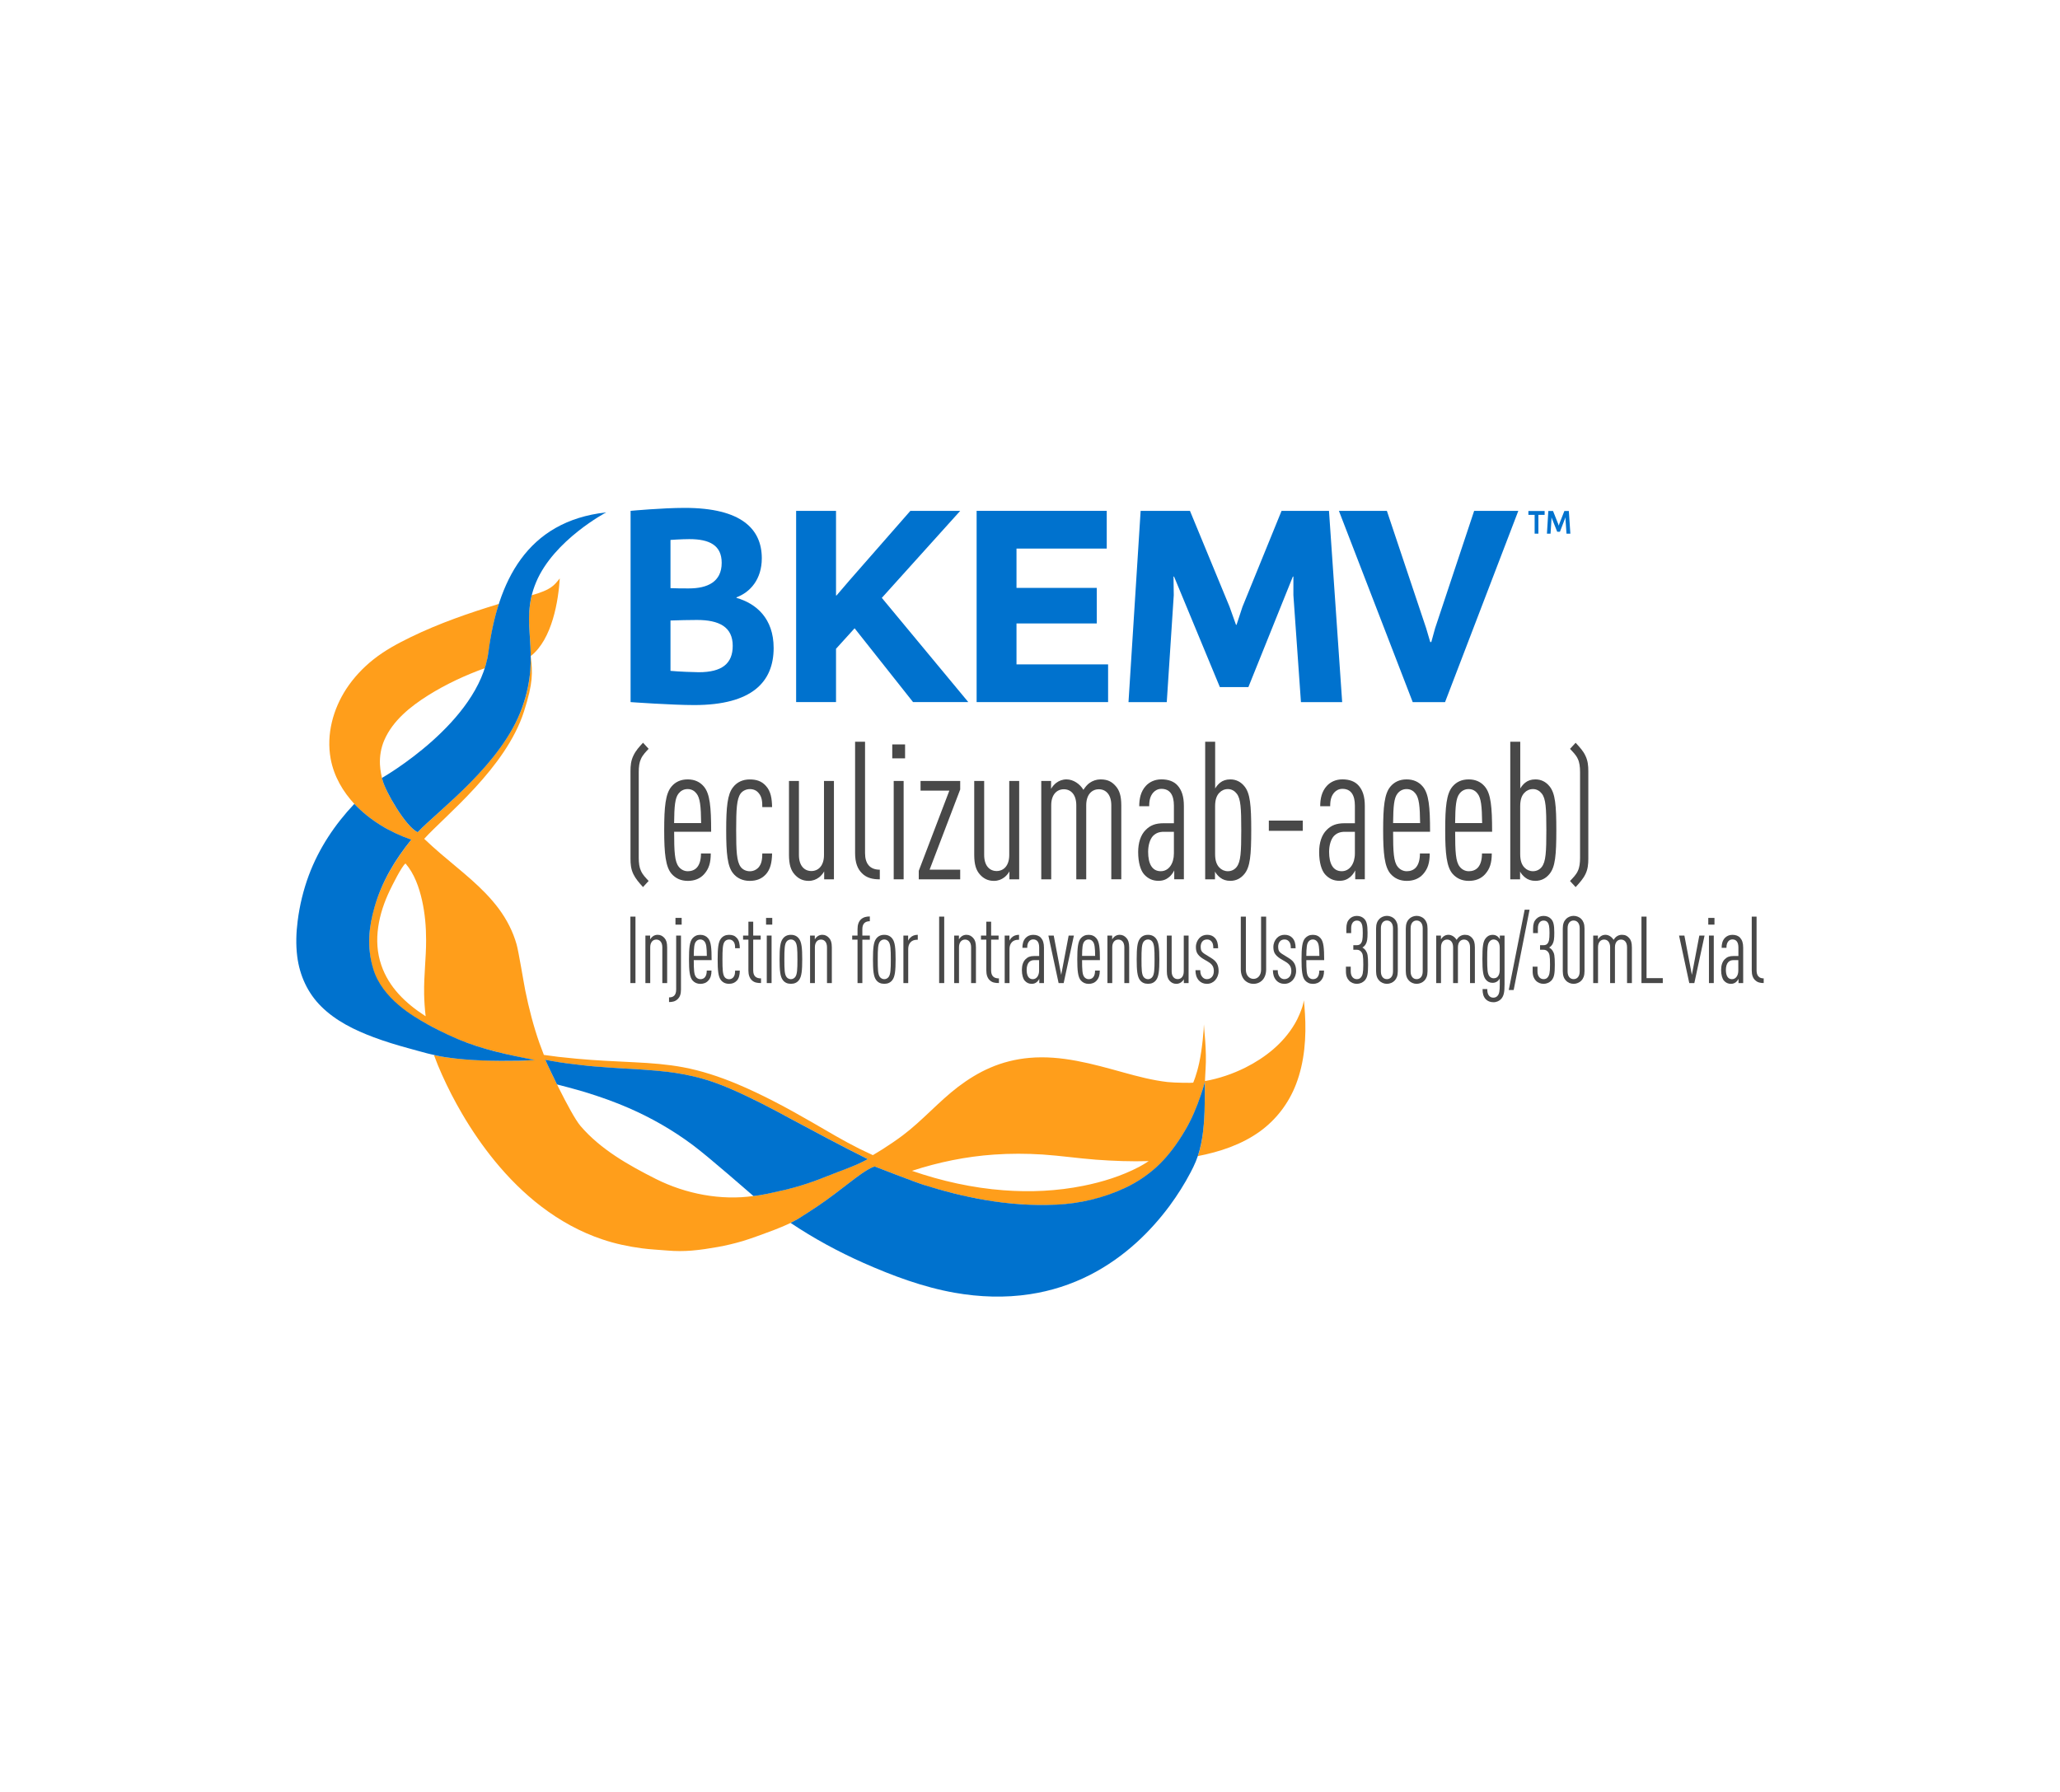 <svg width="146" height="127" viewBox="0 0 146 127" fill="none" xmlns="http://www.w3.org/2000/svg">
<path d="M80.74 82.707C80.74 82.707 80.731 82.71 80.725 82.714C79.485 83.361 78.139 83.78 76.783 84.051C74.923 84.426 73.017 84.513 71.132 84.369C68.922 84.204 66.74 83.717 64.636 82.991C66.524 82.373 68.47 81.976 70.444 81.839C71.595 81.758 72.746 81.762 73.892 81.834C75.159 81.919 76.419 82.105 77.685 82.201C78.926 82.291 80.168 82.338 81.413 82.301C81.195 82.448 80.97 82.581 80.742 82.705M58.667 83.35C57.558 83.802 56.423 84.169 55.256 84.42C54.654 84.548 54.029 84.712 53.418 84.773C53.418 84.773 53.4 84.776 53.4 84.775C51.109 85.103 48.613 84.636 46.484 83.566C44.562 82.596 42.562 81.474 41.138 79.805C40.418 78.96 38.656 75.172 38.658 75.124C38.658 75.124 39.407 75.279 40.182 75.377C40.924 75.468 41.77 75.571 42.158 75.599C42.881 75.65 43.599 75.709 44.316 75.746C45.318 75.796 46.31 75.866 47.308 75.978C48.054 76.065 48.801 76.205 49.529 76.394C50.312 76.595 51.072 76.875 51.815 77.196C51.896 77.231 51.976 77.27 52.057 77.305C52.612 77.547 53.158 77.809 53.699 78.08C54.479 78.469 55.25 78.875 56.016 79.29C57.837 80.269 59.648 81.236 61.497 82.157C60.737 82.6 59.606 82.965 58.667 83.349M30.058 70.42C30.069 70.959 30.104 71.498 30.167 72.031L30.109 71.996C28.755 71.114 27.571 70.001 27.027 68.417C26.416 66.648 26.844 64.747 27.626 63.117C27.783 62.792 28.46 61.41 28.739 61.204C29.364 61.921 29.705 62.897 29.914 63.829C30.12 64.747 30.2 65.698 30.2 66.642C30.203 67.902 30.036 69.158 30.06 70.422M92.484 71.813C92.467 71.509 92.443 71.206 92.41 70.903C92.41 70.903 92.366 71.171 92.297 71.378C92.229 71.579 92.056 72.077 91.762 72.575C90.949 73.96 89.661 74.969 88.276 75.667C87.374 76.119 86.388 76.453 85.403 76.628C85.403 76.628 85.411 76.275 85.444 75.776C85.534 74.455 85.331 72.942 85.324 72.608C85.33 72.874 85.213 74.333 84.99 75.348C84.8 76.215 84.573 76.729 84.566 76.742C84.549 76.763 83.284 76.757 82.743 76.696C81.679 76.573 80.636 76.299 79.602 76.012C77.432 75.412 75.222 74.781 72.951 74.984C71.995 75.069 71.056 75.3 70.171 75.685C69.365 76.032 68.61 76.502 67.907 77.034C66.524 78.089 65.373 79.428 63.989 80.471C63.526 80.819 63.044 81.142 62.559 81.454C62.426 81.535 62.297 81.618 62.166 81.695C62.1 81.738 62.033 81.779 61.963 81.817C61.928 81.836 61.895 81.858 61.862 81.878C61.819 81.86 61.775 81.836 61.733 81.817C61.454 81.688 61.179 81.559 60.906 81.424C59.753 80.847 58.656 80.188 57.543 79.544C55.811 78.546 54.044 77.591 52.208 76.822C50.978 76.311 49.712 75.892 48.412 75.648C47.286 75.438 46.148 75.355 45.008 75.298C43.626 75.228 42.246 75.171 40.868 75.043C40.437 75.004 40.01 74.96 39.582 74.912C39.276 74.874 38.584 74.779 38.547 74.774C38.533 74.737 38.289 74.1 38.232 73.936C37.808 72.726 37.487 71.481 37.23 70.219C37.116 69.649 36.758 67.452 36.614 66.943C36.356 66.026 35.917 65.181 35.36 64.425C34.212 62.879 32.655 61.737 31.224 60.504C30.831 60.161 30.44 59.818 30.065 59.457C31.55 57.811 35.856 54.435 37.138 50.428C37.804 48.345 37.741 47.705 37.618 46.504C39.153 45.292 39.577 42.549 39.673 40.998C39.247 41.529 39.046 41.802 37.693 42.189H37.686C37.463 43.117 37.47 43.896 37.531 44.848C37.549 45.132 37.573 45.423 37.588 45.72C37.601 45.96 37.612 46.204 37.616 46.456C37.616 46.473 37.616 46.517 37.616 46.525C37.616 46.558 37.616 46.593 37.616 46.624V46.691C37.616 46.733 37.616 46.775 37.616 46.82V46.836C37.616 46.857 37.616 46.879 37.614 46.899C37.614 46.953 37.61 47.006 37.608 47.059C37.605 47.148 37.599 47.239 37.594 47.329C37.59 47.394 37.584 47.458 37.579 47.523C37.575 47.582 37.568 47.642 37.562 47.703C37.557 47.757 37.551 47.812 37.546 47.866C37.538 47.93 37.531 47.993 37.524 48.059C37.516 48.111 37.511 48.166 37.502 48.22C37.49 48.288 37.481 48.355 37.47 48.425C37.463 48.467 37.453 48.511 37.446 48.556C37.42 48.692 37.389 48.831 37.356 48.973C37.343 49.026 37.332 49.078 37.319 49.131C37.3 49.207 37.278 49.284 37.256 49.362C37.241 49.417 37.227 49.472 37.21 49.528C37.186 49.607 37.162 49.687 37.136 49.77C37.12 49.823 37.101 49.878 37.083 49.934C37.057 50.009 37.035 50.083 37.005 50.163C35.563 54.145 31.098 57.413 29.6 58.993C28.759 58.599 27.307 56.095 27.115 55.285C27.112 55.269 27.073 55.145 27.073 55.145C27.069 55.132 26.944 54.597 26.929 54.193C26.903 53.599 27.001 53.009 27.235 52.467C27.842 51.063 29.11 50.067 30.333 49.295C31.598 48.498 32.996 47.853 34.365 47.36C34.393 47.272 34.454 47.069 34.476 46.971C34.493 46.895 34.511 46.818 34.529 46.742C34.555 46.624 34.614 46.288 34.622 46.235C34.784 45.017 35.015 43.883 35.363 42.807V42.804C33.247 43.446 31.139 44.176 29.137 45.147C28.204 45.6 27.274 46.098 26.451 46.755C25.721 47.336 25.068 48.032 24.547 48.823C23.607 50.264 23.118 52.046 23.435 53.782C23.666 55.035 24.306 56.117 25.14 57.012C26.261 58.184 27.656 59.001 29.145 59.523C29.146 59.523 29.146 59.523 29.148 59.523C29.148 59.523 29.146 59.529 29.145 59.529C27.979 60.969 27.027 62.561 26.508 64.389C26.119 65.757 26.025 67.243 26.42 68.623C26.944 70.459 28.58 71.669 30.131 72.523C30.242 72.584 30.355 72.643 30.451 72.697C31.109 73.049 31.775 73.388 32.465 73.674C33.057 73.918 33.663 74.124 34.279 74.307C34.382 74.337 34.483 74.366 34.589 74.396C34.847 74.468 35.107 74.532 35.367 74.599C35.398 74.606 35.428 74.613 35.458 74.621C35.666 74.672 35.873 74.72 36.081 74.766C36.173 74.787 36.266 74.809 36.358 74.827C36.494 74.857 36.631 74.888 36.765 74.916C36.896 74.944 37.029 74.969 37.16 74.995C37.387 75.04 37.607 75.082 37.834 75.124C37.834 75.124 37.863 75.128 37.878 75.132C37.503 75.147 37.182 75.185 36.771 75.189C35.127 75.207 33.27 75.176 31.589 74.94C31.308 74.901 31.034 74.848 30.757 74.785C30.927 75.254 31.117 75.715 31.32 76.167C31.744 77.113 32.218 78.035 32.74 78.927C33.432 80.111 34.209 81.242 35.072 82.299C36.053 83.496 37.153 84.596 38.372 85.525C39.691 86.531 41.149 87.337 42.706 87.855C43.615 88.162 44.547 88.357 45.495 88.483C46.1 88.564 46.707 88.588 47.314 88.641C47.888 88.691 48.463 88.691 49.035 88.643C49.651 88.593 50.269 88.494 50.878 88.387C51.467 88.28 52.05 88.143 52.625 87.973C53.162 87.817 54.215 87.422 54.215 87.422C54.215 87.422 55.221 87.075 56.034 86.682C56.034 86.682 56.436 86.47 56.527 86.422C56.691 86.326 57.643 85.712 57.947 85.505C58.757 84.959 59.515 84.363 60.29 83.769C60.604 83.531 61.48 82.834 61.993 82.683C61.993 82.683 64.553 83.68 65.315 83.941C65.539 84.013 65.756 84.086 65.98 84.153C66.096 84.188 66.841 84.4 67.096 84.466C67.171 84.487 67.251 84.501 67.326 84.522C67.605 84.594 68.3 84.763 68.369 84.778C68.54 84.817 68.706 84.846 68.878 84.882C69.123 84.931 69.37 84.983 69.616 85.029C70.232 85.142 71.067 85.249 71.171 85.26C72.388 85.394 73.602 85.453 74.825 85.398C74.86 85.396 75.643 85.385 76.847 85.154C77.866 84.961 78.854 84.631 79.799 84.182C80.566 83.817 81.29 83.339 81.935 82.766C82.769 82.016 83.444 81.078 84.016 80.1C84.47 79.325 84.817 78.495 85.106 77.641L85.287 77.074C85.344 76.87 85.396 76.696 85.398 76.687C85.394 76.75 85.394 76.844 85.392 76.919C85.381 78.142 85.409 79.222 85.217 80.565C85.16 80.965 85.051 81.485 84.892 81.946C86.436 81.649 87.995 81.135 89.294 80.198C90.445 79.364 91.334 78.209 91.855 76.851C92.465 75.263 92.591 73.507 92.486 71.813" fill="#FF9E1B"/>
<path d="M85.099 77.637C84.809 78.491 84.463 79.321 84.007 80.096C83.435 81.074 82.756 82.009 81.922 82.76C81.277 83.334 80.554 83.813 79.786 84.177C78.24 84.911 76.556 85.309 74.87 85.387C73.173 85.466 71.47 85.344 69.795 85.053C68.317 84.798 66.858 84.427 65.423 83.972C64.865 83.799 61.989 82.68 61.989 82.68C61.477 82.834 60.597 83.531 60.283 83.769C59.51 84.363 58.75 84.957 57.942 85.501C57.638 85.708 56.686 86.324 56.52 86.42C56.431 86.468 56.165 86.612 56.031 86.68C57.671 87.779 59.392 88.713 61.187 89.512C63.272 90.434 65.424 91.237 67.664 91.633C69.424 91.943 71.23 92.006 72.997 91.735C74.481 91.512 75.927 91.047 77.273 90.359C78.454 89.752 79.557 88.975 80.552 88.071C81.413 87.289 82.199 86.409 82.902 85.461C83.45 84.713 83.95 83.928 84.383 83.099C84.516 82.847 84.645 82.588 84.754 82.319C84.976 81.777 85.116 81.208 85.208 80.627C85.398 79.384 85.391 78.165 85.391 76.908C85.391 76.831 85.394 76.755 85.394 76.683C85.394 76.689 85.339 76.864 85.284 77.069L85.101 77.633L85.099 77.637Z" fill="#0072CE"/>
<path d="M30.266 72.588C30.622 72.785 31.469 73.239 32.467 73.662C34.181 74.39 36.077 74.787 37.907 75.13C37.533 75.147 37.166 75.183 36.793 75.187C35.077 75.215 33.303 75.193 31.604 74.942C30.703 74.813 29.825 74.538 28.944 74.3C28.113 74.075 27.287 73.822 26.481 73.521C25.151 73.023 23.813 72.376 22.774 71.348C21.815 70.402 21.238 69.158 21.066 67.793C20.961 66.957 20.989 66.114 21.096 65.284C21.236 64.172 21.502 63.076 21.889 62.036C22.607 60.117 23.736 58.436 25.112 56.979C26.241 58.171 27.643 58.99 29.148 59.517C27.98 60.96 27.054 62.499 26.536 64.329C26.147 65.694 25.984 67.136 26.46 68.695C27.101 70.791 29.277 72.034 30.268 72.586" fill="#0072CE"/>
<path d="M39.475 76.866C39.527 76.875 40.859 77.226 41.468 77.412C42.521 77.735 43.562 78.102 44.576 78.545C46.166 79.237 47.677 80.104 49.083 81.15C50.308 82.065 53.096 84.526 53.402 84.778C54.012 84.718 54.647 84.557 55.248 84.428C56.416 84.177 57.554 83.808 58.663 83.356C59.602 82.972 60.611 82.66 61.5 82.161C59.652 81.24 57.829 80.264 56.007 79.285C54.632 78.537 53.241 77.814 51.806 77.189C51.061 76.868 50.303 76.588 49.52 76.386C48.79 76.2 48.044 76.058 47.299 75.971C46.301 75.861 45.309 75.79 44.305 75.739C43.586 75.704 42.87 75.645 42.147 75.591C41.759 75.564 40.913 75.462 40.171 75.37C39.396 75.272 38.649 75.117 38.649 75.117C38.649 75.165 39.474 76.862 39.474 76.862" fill="#0072CE"/>
<path d="M42.966 36.317C42.966 36.317 39.25 38.275 37.996 41.267C36.742 44.259 38.429 46.154 37.007 50.153C35.585 54.153 31.098 57.409 29.6 58.99C28.753 58.591 27.305 56.088 27.108 55.276C27.086 55.19 27.067 55.144 27.067 55.142C27.067 55.14 33.952 51.233 34.614 46.228C35.275 41.224 37.313 36.947 42.966 36.317Z" fill="#0072CE"/>
<path d="M44.694 36.21C44.694 36.21 46.928 36 48.531 36C52.56 36 53.992 37.509 53.992 39.57C53.992 41.04 53.19 41.975 52.197 42.339V42.377C53.592 42.778 54.831 43.829 54.831 45.929C54.831 48.316 53.322 49.976 49.199 49.976C47.614 49.976 44.692 49.766 44.692 49.766V36.21H44.694ZM47.52 41.689C47.902 41.708 48.399 41.708 48.819 41.708C50.136 41.708 51.149 41.25 51.149 39.894C51.149 38.653 50.289 38.214 48.858 38.214C48.304 38.214 47.52 38.271 47.52 38.271V41.689ZM47.52 47.552C48.131 47.609 49.219 47.648 49.526 47.648C51.168 47.648 51.931 47.037 51.931 45.777C51.931 44.44 50.976 43.944 49.391 43.944C48.819 43.944 48.15 43.962 47.52 43.982V47.552Z" fill="#0072CE"/>
<path d="M56.425 36.21H59.252V42.206H59.29L60.207 41.136L64.522 36.21H68.055L62.498 42.378L68.627 49.766H64.712L60.569 44.534L59.252 45.986V49.766H56.425V36.21Z" fill="#0072CE"/>
<path d="M69.217 36.21H78.439V38.884H72.043V41.671H77.733V44.191H72.043V47.093H78.535V49.766H69.217V36.21Z" fill="#0072CE"/>
<path d="M84.337 36.21L87.143 43.008L87.6 44.287H87.639L88.06 43.008L90.829 36.21H94.19L95.125 49.768H92.203L91.668 42.188V40.87H91.629L88.479 48.7H86.455L83.21 40.87H83.171L83.189 42.188L82.693 49.768H79.981L80.841 36.21H84.335H84.337Z" fill="#0072CE"/>
<path d="M98.293 36.21L101.08 44.536L101.366 45.51H101.442L101.71 44.536L104.479 36.21H107.609L102.416 49.768H100.125L94.893 36.21H98.291H98.293Z" fill="#0072CE"/>
<path d="M44.678 69.682V64.971H45.038V69.682H44.678Z" fill="#484848"/>
<path d="M46.941 69.682V67.148C46.941 66.777 46.753 66.598 46.515 66.598C46.277 66.598 46.084 66.777 46.084 67.148V69.682H45.742V66.314H46.078V66.585C46.115 66.513 46.2 66.419 46.255 66.38C46.353 66.306 46.469 66.26 46.609 66.26C46.816 66.26 46.969 66.347 47.096 66.493C47.218 66.631 47.284 66.817 47.284 67.155V69.682H46.943H46.941Z" fill="#484848"/>
<path d="M48.032 70.815C47.862 70.987 47.648 71.027 47.417 71.027V70.697C47.727 70.697 47.923 70.551 47.923 70.129V66.317H48.264V70.136C48.264 70.474 48.179 70.673 48.034 70.819L48.032 70.815ZM47.873 65.539V65.063H48.312V65.539H47.873Z" fill="#484848"/>
<path d="M49.17 68.055C49.17 68.743 49.188 69.081 49.329 69.253C49.395 69.339 49.506 69.406 49.639 69.406C49.76 69.406 49.877 69.367 49.956 69.273C50.048 69.168 50.091 69.002 50.091 68.797H50.426C50.426 69.122 50.36 69.326 50.201 69.505C50.061 69.664 49.865 69.738 49.64 69.738C49.403 69.738 49.22 69.651 49.08 69.492C48.879 69.254 48.831 68.804 48.831 68.004C48.831 67.203 48.873 66.753 49.08 66.508C49.214 66.349 49.397 66.262 49.633 66.262C49.869 66.262 50.054 66.349 50.187 66.508C50.393 66.753 50.435 67.196 50.435 68.055H49.168H49.17ZM49.937 66.744C49.871 66.657 49.773 66.591 49.633 66.591C49.493 66.591 49.389 66.657 49.323 66.744C49.201 66.897 49.177 67.174 49.17 67.757H50.096C50.091 67.174 50.059 66.897 49.937 66.744Z" fill="#484848"/>
<path d="M52.214 69.516C52.079 69.662 51.904 69.734 51.666 69.734C51.428 69.734 51.227 69.642 51.094 69.47C50.906 69.232 50.863 68.795 50.863 68.002C50.863 67.209 50.906 66.771 51.094 66.533C51.229 66.354 51.43 66.262 51.666 66.262C51.902 66.262 52.074 66.321 52.214 66.474C52.396 66.666 52.428 66.932 52.433 67.209H52.099C52.099 67.037 52.094 66.864 51.977 66.733C51.904 66.64 51.8 66.594 51.673 66.594C51.546 66.594 51.424 66.653 51.356 66.747C51.221 66.932 51.203 67.284 51.203 68.005C51.203 68.727 51.221 69.072 51.356 69.256C51.422 69.349 51.538 69.409 51.673 69.409C51.789 69.409 51.893 69.363 51.972 69.277C52.075 69.157 52.099 68.998 52.099 68.801H52.433C52.428 69.118 52.372 69.35 52.214 69.522V69.516Z" fill="#484848"/>
<path d="M53.273 69.47C53.122 69.317 53.042 69.094 53.042 68.782V66.605H52.664V66.314H53.042V65.329H53.383V66.314H53.913V66.605H53.383V68.782C53.383 69.186 53.579 69.35 53.937 69.35V69.68C53.688 69.68 53.456 69.655 53.273 69.468V69.47Z" fill="#484848"/>
<path d="M54.294 65.539V65.063H54.733V65.539H54.294ZM54.344 69.682V66.314H54.685V69.682H54.344Z" fill="#484848"/>
<path d="M56.626 69.47C56.492 69.649 56.303 69.734 56.054 69.734C55.805 69.734 55.615 69.647 55.483 69.47C55.294 69.225 55.252 68.795 55.252 68.002C55.252 67.209 55.294 66.777 55.483 66.533C55.617 66.354 55.805 66.262 56.054 66.262C56.303 66.262 56.493 66.354 56.626 66.533C56.815 66.779 56.857 67.209 56.857 68.002C56.857 68.795 56.815 69.227 56.626 69.47ZM56.359 66.744C56.292 66.657 56.189 66.591 56.054 66.591C55.92 66.591 55.811 66.657 55.745 66.744C55.604 66.928 55.591 67.281 55.591 68.002C55.591 68.723 55.604 69.068 55.745 69.253C55.811 69.339 55.922 69.406 56.054 69.406C56.187 69.406 56.292 69.339 56.359 69.253C56.499 69.068 56.517 68.723 56.517 68.002C56.517 67.281 56.499 66.93 56.359 66.744Z" fill="#484848"/>
<path d="M58.612 69.682V67.148C58.612 66.777 58.423 66.598 58.186 66.598C57.948 66.598 57.754 66.777 57.754 67.148V69.682H57.413V66.314H57.748V66.585C57.785 66.513 57.87 66.419 57.925 66.38C58.023 66.306 58.139 66.26 58.28 66.26C58.486 66.26 58.639 66.347 58.767 66.493C58.888 66.631 58.955 66.817 58.955 67.155V69.682H58.614H58.612Z" fill="#484848"/>
<path d="M61.118 66.605V69.682H60.777V66.605H60.399V66.314H60.777V65.858C60.777 65.546 60.856 65.328 61.008 65.177C61.185 65.006 61.41 64.96 61.648 64.96V65.297C61.301 65.297 61.118 65.482 61.118 65.86V66.315H61.648V66.607H61.118V66.605Z" fill="#484848"/>
<path d="M63.244 69.47C63.109 69.649 62.921 69.734 62.672 69.734C62.423 69.734 62.233 69.647 62.1 69.47C61.912 69.225 61.87 68.795 61.87 68.002C61.87 67.209 61.912 66.777 62.1 66.533C62.235 66.354 62.423 66.262 62.672 66.262C62.921 66.262 63.111 66.354 63.244 66.533C63.432 66.779 63.475 67.209 63.475 68.002C63.475 68.795 63.432 69.227 63.244 69.47ZM62.977 66.744C62.91 66.657 62.807 66.591 62.672 66.591C62.538 66.591 62.429 66.657 62.362 66.744C62.222 66.928 62.209 67.281 62.209 68.002C62.209 68.723 62.222 69.068 62.362 69.253C62.429 69.339 62.539 69.406 62.672 69.406C62.805 69.406 62.91 69.339 62.977 69.253C63.117 69.068 63.135 68.723 63.135 68.002C63.135 67.281 63.117 66.93 62.977 66.744Z" fill="#484848"/>
<path d="M64.972 66.613C64.607 66.613 64.369 66.864 64.369 67.267V69.682H64.028V66.314H64.364V66.672C64.395 66.6 64.467 66.506 64.517 66.46C64.657 66.321 64.84 66.26 65.046 66.26V66.611H64.972V66.613Z" fill="#484848"/>
<path d="M66.561 69.682V64.971H66.92V69.682H66.561Z" fill="#484848"/>
<path d="M68.826 69.682V67.148C68.826 66.777 68.638 66.598 68.4 66.598C68.162 66.598 67.968 66.777 67.968 67.148V69.682H67.627V66.314H67.963V66.585C68 66.513 68.085 66.419 68.14 66.38C68.238 66.306 68.354 66.26 68.494 66.26C68.701 66.26 68.854 66.347 68.981 66.493C69.103 66.631 69.169 66.817 69.169 67.155V69.682H68.828H68.826Z" fill="#484848"/>
<path d="M70.134 69.47C69.983 69.317 69.904 69.094 69.904 68.782V66.605H69.525V66.314H69.904V65.329H70.245V66.314H70.774V66.605H70.245V68.782C70.245 69.186 70.44 69.35 70.798 69.35V69.68C70.549 69.68 70.317 69.655 70.134 69.468V69.47Z" fill="#484848"/>
<path d="M72.151 66.613C71.785 66.613 71.547 66.864 71.547 67.267V69.682H71.206V66.314H71.542V66.672C71.573 66.6 71.645 66.506 71.695 66.46C71.835 66.321 72.018 66.26 72.224 66.26V66.611H72.151V66.613Z" fill="#484848"/>
<path d="M73.659 69.683V69.378C73.617 69.47 73.543 69.557 73.49 69.603C73.392 69.683 73.289 69.736 73.119 69.736C72.923 69.736 72.759 69.664 72.626 69.511C72.51 69.378 72.425 69.114 72.425 68.749C72.425 68.432 72.51 68.16 72.687 67.989C72.84 67.836 73.016 67.764 73.296 67.764H73.65V67.162C73.65 66.792 73.51 66.587 73.224 66.587C73.102 66.587 73.01 66.64 72.944 66.712C72.846 66.825 72.803 66.958 72.803 67.183H72.462C72.462 66.932 72.51 66.679 72.687 66.487C72.814 66.349 72.997 66.262 73.222 66.262C73.466 66.262 73.654 66.334 73.776 66.474C73.916 66.633 73.99 66.845 73.99 67.175V69.684H73.661L73.659 69.683ZM73.647 68.055H73.305C73.147 68.055 73.03 68.096 72.927 68.201C72.824 68.314 72.763 68.518 72.763 68.743C72.763 69.147 72.898 69.406 73.195 69.406C73.469 69.406 73.645 69.147 73.645 68.797V68.055H73.647Z" fill="#484848"/>
<path d="M75.388 69.683H75.028L74.303 66.314H74.681L75.211 69.1L75.74 66.314H76.111L75.386 69.683H75.388Z" fill="#484848"/>
<path d="M76.691 68.055C76.691 68.743 76.709 69.081 76.849 69.253C76.916 69.339 77.026 69.406 77.159 69.406C77.281 69.406 77.397 69.367 77.476 69.273C77.569 69.168 77.611 69.002 77.611 68.797H77.947C77.947 69.122 77.88 69.326 77.722 69.505C77.582 69.664 77.386 69.738 77.161 69.738C76.923 69.738 76.74 69.651 76.6 69.492C76.399 69.254 76.351 68.804 76.351 68.004C76.351 67.203 76.394 66.753 76.6 66.508C76.735 66.349 76.917 66.262 77.154 66.262C77.39 66.262 77.574 66.349 77.707 66.508C77.914 66.753 77.956 67.196 77.956 68.055H76.689H76.691ZM77.458 66.744C77.391 66.657 77.294 66.591 77.154 66.591C77.013 66.591 76.91 66.657 76.844 66.744C76.722 66.897 76.698 67.174 76.691 67.757H77.617C77.611 67.174 77.58 66.897 77.458 66.744Z" fill="#484848"/>
<path d="M79.686 69.682V67.148C79.686 66.777 79.498 66.598 79.26 66.598C79.022 66.598 78.829 66.777 78.829 67.148V69.682H78.487V66.314H78.823V66.585C78.86 66.513 78.945 66.419 79 66.38C79.098 66.306 79.214 66.26 79.354 66.26C79.561 66.26 79.714 66.347 79.841 66.493C79.963 66.631 80.029 66.817 80.029 67.155V69.682H79.688H79.686Z" fill="#484848"/>
<path d="M81.937 69.47C81.802 69.649 81.614 69.734 81.365 69.734C81.116 69.734 80.926 69.647 80.793 69.47C80.605 69.225 80.562 68.795 80.562 68.002C80.562 67.209 80.605 66.777 80.793 66.533C80.928 66.354 81.116 66.262 81.365 66.262C81.614 66.262 81.804 66.354 81.937 66.533C82.125 66.779 82.168 67.209 82.168 68.002C82.168 68.795 82.125 69.227 81.937 69.47ZM81.669 66.744C81.603 66.657 81.5 66.591 81.365 66.591C81.23 66.591 81.121 66.657 81.055 66.744C80.915 66.928 80.902 67.281 80.902 68.002C80.902 68.723 80.915 69.068 81.055 69.253C81.121 69.339 81.232 69.406 81.365 69.406C81.498 69.406 81.603 69.339 81.669 69.253C81.81 69.068 81.828 68.723 81.828 68.002C81.828 67.281 81.81 66.93 81.669 66.744Z" fill="#484848"/>
<path d="M83.904 69.682V69.411C83.867 69.483 83.782 69.577 83.727 69.616C83.629 69.688 83.513 69.736 83.374 69.736C83.168 69.736 83.015 69.656 82.887 69.511C82.766 69.372 82.699 69.18 82.699 68.843V66.315H83.04V68.85C83.04 69.221 83.229 69.4 83.467 69.4C83.705 69.4 83.898 69.221 83.898 68.85V66.315H84.24V69.684H83.904V69.682Z" fill="#484848"/>
<path d="M86.127 69.478C85.974 69.644 85.773 69.736 85.536 69.736C85.3 69.736 85.11 69.649 84.97 69.498C84.793 69.299 84.727 69.055 84.727 68.769H85.068C85.068 68.981 85.11 69.14 85.227 69.265C85.311 69.358 85.422 69.404 85.536 69.404C85.682 69.404 85.798 69.35 85.889 69.251C85.981 69.151 86.029 69.005 86.029 68.834C86.029 68.695 86.005 68.576 85.944 68.47C85.878 68.358 85.78 68.266 85.634 68.179L85.245 67.948C85.049 67.828 84.909 67.677 84.843 67.552C84.782 67.426 84.758 67.293 84.758 67.127C84.758 66.869 84.856 66.651 85.001 66.493C85.142 66.34 85.337 66.26 85.555 66.26C85.785 66.26 85.968 66.332 86.108 66.485C86.261 66.651 86.333 66.889 86.333 67.214H85.992C85.992 66.963 85.955 66.838 85.857 66.725C85.773 66.626 85.662 66.592 85.553 66.592C85.418 66.592 85.309 66.631 85.23 66.718C85.132 66.817 85.096 66.976 85.096 67.114C85.096 67.227 85.114 67.326 85.156 67.406C85.199 67.493 85.302 67.572 85.442 67.657L85.826 67.895C86.027 68.015 86.16 68.14 86.247 68.291C86.332 68.445 86.368 68.629 86.368 68.821C86.368 69.085 86.271 69.317 86.125 69.476L86.127 69.478Z" fill="#484848"/>
<path d="M89.48 69.465C89.311 69.644 89.084 69.736 88.842 69.736C88.6 69.736 88.374 69.644 88.202 69.465C88.043 69.293 87.94 69.035 87.94 68.703V64.971H88.3V68.736C88.3 69.14 88.543 69.385 88.842 69.385C89.141 69.385 89.377 69.14 89.377 68.736V64.971H89.737V68.703C89.737 69.033 89.639 69.291 89.48 69.465Z" fill="#484848"/>
<path d="M91.617 69.478C91.463 69.644 91.262 69.736 91.026 69.736C90.79 69.736 90.6 69.649 90.46 69.498C90.283 69.299 90.216 69.055 90.216 68.769H90.558C90.558 68.981 90.6 69.14 90.716 69.265C90.801 69.358 90.912 69.404 91.026 69.404C91.172 69.404 91.288 69.35 91.38 69.251C91.471 69.151 91.521 69.005 91.521 68.834C91.521 68.695 91.497 68.576 91.436 68.47C91.369 68.358 91.272 68.266 91.126 68.179L90.737 67.948C90.541 67.828 90.401 67.677 90.334 67.552C90.273 67.426 90.249 67.293 90.249 67.127C90.249 66.869 90.347 66.651 90.493 66.493C90.633 66.34 90.829 66.26 91.046 66.26C91.277 66.26 91.46 66.332 91.6 66.485C91.753 66.651 91.825 66.889 91.825 67.214H91.484C91.484 66.963 91.447 66.838 91.349 66.725C91.264 66.626 91.153 66.592 91.045 66.592C90.91 66.592 90.801 66.631 90.722 66.718C90.624 66.817 90.587 66.976 90.587 67.114C90.587 67.227 90.606 67.326 90.648 67.406C90.69 67.493 90.794 67.572 90.934 67.657L91.318 67.895C91.519 68.015 91.652 68.14 91.738 68.291C91.823 68.445 91.86 68.629 91.86 68.821C91.86 69.085 91.762 69.317 91.617 69.476V69.478Z" fill="#484848"/>
<path d="M92.584 68.055C92.584 68.743 92.602 69.081 92.742 69.253C92.809 69.339 92.919 69.406 93.052 69.406C93.174 69.406 93.29 69.367 93.37 69.273C93.462 69.168 93.504 69.002 93.504 68.797H93.84C93.84 69.122 93.773 69.326 93.615 69.505C93.475 69.664 93.279 69.738 93.054 69.738C92.816 69.738 92.633 69.651 92.493 69.492C92.292 69.254 92.244 68.804 92.244 68.004C92.244 67.203 92.287 66.753 92.493 66.508C92.628 66.349 92.811 66.262 93.047 66.262C93.283 66.262 93.467 66.349 93.6 66.508C93.807 66.753 93.849 67.196 93.849 68.055H92.582H92.584ZM93.351 66.744C93.285 66.657 93.187 66.591 93.047 66.591C92.906 66.591 92.803 66.657 92.737 66.744C92.615 66.897 92.591 67.174 92.584 67.757H93.51C93.504 67.174 93.473 66.897 93.351 66.744Z" fill="#484848"/>
<path d="M96.718 69.503C96.59 69.642 96.376 69.736 96.164 69.736C95.952 69.736 95.743 69.649 95.616 69.511C95.481 69.365 95.391 69.173 95.391 68.843V68.518H95.732V68.849C95.732 69.219 95.928 69.404 96.164 69.404C96.286 69.404 96.389 69.365 96.463 69.265C96.572 69.127 96.622 68.954 96.622 68.385C96.622 67.723 96.585 67.598 96.469 67.459C96.389 67.367 96.291 67.321 96.164 67.321H95.915V66.996H96.164C96.28 66.996 96.378 66.963 96.439 66.884C96.548 66.758 96.585 66.579 96.585 66.124C96.585 65.668 96.542 65.495 96.45 65.377C96.384 65.29 96.286 65.251 96.164 65.251C95.933 65.251 95.762 65.436 95.762 65.801V66.138H95.421V65.814C95.421 65.489 95.5 65.284 95.635 65.146C95.769 65 95.952 64.921 96.164 64.921C96.389 64.921 96.572 65 96.699 65.139C96.858 65.31 96.924 65.548 96.924 66.111C96.924 66.568 96.893 66.745 96.802 66.911C96.747 67.017 96.662 67.103 96.559 67.162C96.662 67.221 96.747 67.301 96.802 67.387C96.924 67.579 96.961 67.732 96.961 68.387C96.961 69.042 96.913 69.28 96.718 69.505V69.503Z" fill="#484848"/>
<path d="M98.848 69.503C98.721 69.641 98.507 69.736 98.295 69.736C98.083 69.736 97.874 69.643 97.747 69.503C97.612 69.357 97.527 69.158 97.527 68.835V65.817C97.527 65.493 97.612 65.295 97.747 65.149C97.874 65.011 98.083 64.917 98.295 64.917C98.507 64.917 98.721 65.009 98.848 65.149C98.983 65.295 99.068 65.493 99.068 65.817V68.835C99.068 69.16 98.983 69.357 98.848 69.503ZM98.727 65.797C98.727 65.426 98.531 65.247 98.295 65.247C98.059 65.247 97.869 65.426 97.869 65.797V68.854C97.869 69.225 98.057 69.403 98.295 69.403C98.533 69.403 98.727 69.225 98.727 68.854V65.797Z" fill="#484848"/>
<path d="M100.955 69.503C100.828 69.641 100.614 69.736 100.402 69.736C100.19 69.736 99.981 69.643 99.854 69.503C99.719 69.357 99.634 69.158 99.634 68.835V65.817C99.634 65.493 99.719 65.295 99.854 65.149C99.981 65.011 100.19 64.917 100.402 64.917C100.614 64.917 100.828 65.009 100.955 65.149C101.09 65.295 101.175 65.493 101.175 65.817V68.835C101.175 69.16 101.09 69.357 100.955 69.503ZM100.833 65.797C100.833 65.426 100.638 65.247 100.402 65.247C100.166 65.247 99.976 65.426 99.976 65.797V68.854C99.976 69.225 100.164 69.403 100.402 69.403C100.64 69.403 100.833 69.225 100.833 68.854V65.797Z" fill="#484848"/>
<path d="M104.187 69.682V67.148C104.187 66.777 103.999 66.598 103.761 66.598C103.523 66.598 103.329 66.777 103.329 67.148V69.682H102.988V67.148C102.988 66.777 102.8 66.598 102.562 66.598C102.324 66.598 102.13 66.777 102.13 67.148V69.682H101.789V66.314H102.125V66.585C102.162 66.513 102.247 66.419 102.302 66.38C102.4 66.306 102.516 66.26 102.656 66.26C102.887 66.26 103.112 66.413 103.234 66.618C103.289 66.531 103.368 66.434 103.448 66.38C103.551 66.306 103.678 66.26 103.818 66.26C104.075 66.26 104.215 66.347 104.342 66.493C104.464 66.631 104.53 66.817 104.53 67.155V69.682H104.189H104.187Z" fill="#484848"/>
<path d="M106.633 69.782C106.633 70.345 106.578 70.583 106.403 70.795C106.276 70.941 106.074 71.04 105.849 71.04C105.624 71.04 105.429 70.966 105.289 70.815C105.13 70.636 105.075 70.418 105.075 70.107H105.41C105.41 70.306 105.434 70.47 105.545 70.59C105.619 70.677 105.728 70.716 105.844 70.716C105.978 70.716 106.082 70.656 106.148 70.57C106.264 70.437 106.294 70.212 106.294 69.79V69.36C106.257 69.432 106.191 69.505 106.13 69.552C106.032 69.623 105.929 69.664 105.783 69.664C105.587 69.664 105.431 69.592 105.301 69.432C105.113 69.194 105.063 68.815 105.063 67.963C105.063 67.111 105.106 66.733 105.301 66.5C105.429 66.341 105.587 66.262 105.783 66.262C105.929 66.262 106.039 66.303 106.135 66.375C106.196 66.421 106.263 66.5 106.299 66.574V66.316H106.633V69.784V69.782ZM106.292 67.181C106.292 66.963 106.244 66.817 106.152 66.718C106.073 66.638 105.975 66.592 105.853 66.592C105.731 66.592 105.628 66.659 105.562 66.746C105.421 66.917 105.403 67.229 105.403 67.971C105.403 68.712 105.421 69.022 105.562 69.195C105.628 69.282 105.731 69.341 105.853 69.341C105.975 69.341 106.078 69.308 106.152 69.221C106.242 69.109 106.292 68.976 106.292 68.751V67.183V67.181Z" fill="#484848"/>
<path d="M107.279 70.173H106.932L108.059 64.482H108.406L107.279 70.173Z" fill="#484848"/>
<path d="M109.952 69.503C109.825 69.642 109.611 69.736 109.398 69.736C109.186 69.736 108.978 69.649 108.851 69.511C108.716 69.365 108.625 69.173 108.625 68.843V68.518H108.967V68.849C108.967 69.219 109.162 69.404 109.398 69.404C109.52 69.404 109.624 69.365 109.697 69.265C109.806 69.127 109.856 68.954 109.856 68.385C109.856 67.723 109.819 67.598 109.703 67.459C109.624 67.367 109.526 67.321 109.398 67.321H109.149V66.996H109.398C109.515 66.996 109.612 66.963 109.673 66.884C109.782 66.758 109.819 66.579 109.819 66.124C109.819 65.668 109.777 65.495 109.684 65.377C109.618 65.29 109.52 65.251 109.398 65.251C109.168 65.251 108.996 65.436 108.996 65.801V66.138H108.655V65.814C108.655 65.489 108.734 65.284 108.869 65.146C109.004 65 109.186 64.921 109.398 64.921C109.624 64.921 109.806 65 109.933 65.139C110.092 65.31 110.159 65.548 110.159 66.111C110.159 66.568 110.127 66.745 110.037 66.911C109.981 67.017 109.897 67.103 109.793 67.162C109.897 67.221 109.981 67.301 110.037 67.387C110.159 67.579 110.195 67.732 110.195 68.387C110.195 69.042 110.147 69.28 109.952 69.505V69.503Z" fill="#484848"/>
<path d="M112.081 69.503C111.954 69.641 111.74 69.736 111.528 69.736C111.316 69.736 111.107 69.643 110.98 69.503C110.845 69.357 110.76 69.158 110.76 68.835V65.817C110.76 65.493 110.845 65.295 110.98 65.149C111.107 65.011 111.316 64.917 111.528 64.917C111.74 64.917 111.954 65.009 112.081 65.149C112.216 65.295 112.301 65.493 112.301 65.817V68.835C112.301 69.16 112.216 69.357 112.081 69.503ZM111.959 65.797C111.959 65.426 111.764 65.247 111.528 65.247C111.292 65.247 111.102 65.426 111.102 65.797V68.854C111.102 69.225 111.29 69.403 111.528 69.403C111.766 69.403 111.959 69.225 111.959 68.854V65.797Z" fill="#484848"/>
<path d="M115.315 69.682V67.148C115.315 66.777 115.127 66.598 114.889 66.598C114.651 66.598 114.457 66.777 114.457 67.148V69.682H114.116V67.148C114.116 66.777 113.927 66.598 113.689 66.598C113.451 66.598 113.258 66.777 113.258 67.148V69.682H112.917V66.314H113.252V66.585C113.289 66.513 113.374 66.419 113.429 66.38C113.527 66.306 113.643 66.26 113.784 66.26C114.014 66.26 114.239 66.413 114.361 66.618C114.416 66.531 114.496 66.434 114.575 66.38C114.678 66.306 114.806 66.26 114.946 66.26C115.202 66.26 115.342 66.347 115.47 66.493C115.591 66.631 115.658 66.817 115.658 67.155V69.682H115.317H115.315Z" fill="#484848"/>
<path d="M116.337 69.682V64.971H116.697V69.332H117.848V69.682H116.337Z" fill="#484848"/>
<path d="M120.086 69.683H119.726L119.001 66.314H119.379L119.909 69.1L120.438 66.314H120.809L120.084 69.683H120.086Z" fill="#484848"/>
<path d="M121.072 65.539V65.063H121.511V65.539H121.072ZM121.12 69.682V66.314H121.462V69.682H121.12Z" fill="#484848"/>
<path d="M123.216 69.683V69.378C123.174 69.47 123.1 69.557 123.046 69.603C122.949 69.683 122.845 69.736 122.676 69.736C122.48 69.736 122.316 69.664 122.183 69.511C122.067 69.378 121.982 69.114 121.982 68.749C121.982 68.432 122.067 68.16 122.244 67.989C122.397 67.836 122.572 67.764 122.853 67.764H123.207V67.162C123.207 66.792 123.067 66.587 122.781 66.587C122.659 66.587 122.567 66.64 122.5 66.712C122.403 66.825 122.36 66.958 122.36 67.183H122.019C122.019 66.932 122.067 66.679 122.244 66.487C122.371 66.349 122.554 66.262 122.779 66.262C123.022 66.262 123.211 66.334 123.332 66.474C123.473 66.633 123.546 66.845 123.546 67.175V69.684H123.218L123.216 69.683ZM123.203 68.055H122.862C122.703 68.055 122.587 68.096 122.484 68.201C122.38 68.314 122.32 68.518 122.32 68.743C122.32 69.147 122.454 69.406 122.751 69.406C123.026 69.406 123.201 69.147 123.201 68.797V68.055H123.203Z" fill="#484848"/>
<path d="M124.384 69.47C124.238 69.324 124.153 69.12 124.153 68.782V64.971H124.495V68.782C124.495 69.145 124.659 69.35 125 69.35V69.68C124.769 69.68 124.555 69.642 124.386 69.468L124.384 69.47Z" fill="#484848"/>
<path d="M108.766 36.494H108.323V36.221H109.474V36.494H109.032V37.826H108.766V36.494Z" fill="#0072CE"/>
<path d="M110.07 36.221L110.426 37.116L110.474 37.256H110.478L110.52 37.116L110.873 36.221H111.19L111.297 37.826H111.024L110.954 36.832V36.679H110.948L110.559 37.69H110.365L109.961 36.679H109.958V36.832L109.893 37.826H109.637L109.736 36.221H110.068H110.07Z" fill="#0072CE"/>
<path d="M45.574 62.879C45.292 62.572 45.041 62.275 44.894 61.969C44.716 61.606 44.685 61.253 44.685 60.866V54.658C44.685 54.271 44.716 53.918 44.894 53.555C45.061 53.203 45.29 52.952 45.574 52.645L45.971 53.077C45.762 53.304 45.552 53.509 45.427 53.793C45.312 54.031 45.27 54.35 45.27 54.725V60.796C45.27 61.17 45.312 61.489 45.427 61.727C45.552 62.011 45.761 62.216 45.971 62.443L45.574 62.875V62.879Z" fill="#484848"/>
<path d="M47.779 58.959C47.779 60.383 47.818 61.082 48.107 61.438C48.246 61.617 48.473 61.754 48.749 61.754C49.002 61.754 49.24 61.67 49.404 61.48C49.592 61.261 49.681 60.92 49.681 60.494H50.375C50.375 61.165 50.236 61.589 49.908 61.958C49.618 62.287 49.214 62.438 48.749 62.438C48.259 62.438 47.88 62.261 47.591 61.931C47.176 61.438 47.074 60.507 47.074 58.848C47.074 57.19 47.163 56.26 47.591 55.752C47.867 55.424 48.246 55.245 48.738 55.245C49.231 55.245 49.607 55.422 49.886 55.752C50.314 56.26 50.402 57.177 50.402 58.957H47.781L47.779 58.959ZM49.365 56.247C49.227 56.068 49.026 55.931 48.734 55.931C48.443 55.931 48.231 56.068 48.093 56.247C47.84 56.562 47.79 57.138 47.777 58.343H49.692C49.679 57.138 49.616 56.562 49.364 56.247H49.365Z" fill="#484848"/>
<path d="M54.267 61.986C53.99 62.286 53.625 62.438 53.132 62.438C52.64 62.438 52.225 62.246 51.948 61.89C51.557 61.397 51.468 60.493 51.468 58.85C51.468 57.206 51.557 56.302 51.948 55.809C52.225 55.44 52.642 55.248 53.132 55.248C53.623 55.248 53.977 55.372 54.267 55.688C54.645 56.084 54.708 56.632 54.721 57.208H54.027C54.027 56.852 54.014 56.496 53.774 56.221C53.623 56.029 53.409 55.933 53.145 55.933C52.881 55.933 52.629 56.057 52.49 56.248C52.214 56.632 52.175 57.357 52.175 58.851C52.175 60.346 52.214 61.056 52.49 61.44C52.629 61.632 52.868 61.755 53.145 61.755C53.385 61.755 53.599 61.659 53.763 61.482C53.977 61.235 54.027 60.907 54.027 60.495H54.721C54.708 61.152 54.595 61.632 54.267 61.988V61.986Z" fill="#484848"/>
<path d="M58.412 62.327V61.766C58.337 61.917 58.159 62.109 58.047 62.191C57.846 62.342 57.606 62.438 57.316 62.438C56.888 62.438 56.573 62.274 56.309 61.973C56.056 61.685 55.918 61.288 55.918 60.589V55.357H56.623V60.604C56.623 61.371 57.014 61.74 57.505 61.74C57.995 61.74 58.399 61.371 58.399 60.604V55.357H59.104V62.329H58.41L58.412 62.327Z" fill="#484848"/>
<path d="M61.084 61.89C60.781 61.589 60.604 61.163 60.604 60.466V52.576H61.309V60.466C61.309 61.218 61.648 61.645 62.355 61.645V62.329C61.875 62.329 61.434 62.246 61.082 61.89H61.084Z" fill="#484848"/>
<path d="M63.238 53.753V52.766H64.146V53.753H63.238ZM63.34 62.327V55.356H64.044V62.327H63.34Z" fill="#484848"/>
<path d="M65.116 62.327V61.724L67.284 56.04H65.243V55.355H68.053V55.959L65.885 61.642H68.053V62.327H65.118H65.116Z" fill="#484848"/>
<path d="M71.541 62.327V61.766C71.466 61.917 71.289 62.109 71.176 62.191C70.975 62.342 70.735 62.438 70.446 62.438C70.018 62.438 69.702 62.274 69.439 61.973C69.186 61.685 69.047 61.288 69.047 60.589V55.357H69.752V60.604C69.752 61.371 70.143 61.74 70.634 61.74C71.125 61.74 71.529 61.371 71.529 60.604V55.357H72.233V62.329H71.54L71.541 62.327Z" fill="#484848"/>
<path d="M78.762 62.327V57.081C78.762 56.313 78.371 55.944 77.88 55.944C77.389 55.944 76.985 56.313 76.985 57.081V62.327H76.281V57.081C76.281 56.313 75.889 55.944 75.399 55.944C74.908 55.944 74.504 56.313 74.504 57.081V62.327H73.799V55.356H74.493V55.917C74.569 55.765 74.746 55.574 74.858 55.492C75.059 55.341 75.299 55.245 75.589 55.245C76.068 55.245 76.533 55.561 76.786 55.985C76.9 55.806 77.063 55.601 77.227 55.492C77.441 55.341 77.707 55.245 77.996 55.245C78.526 55.245 78.815 55.422 79.079 55.725C79.332 56.013 79.47 56.396 79.47 57.094V62.325H78.766L78.762 62.327Z" fill="#484848"/>
<path d="M83.223 62.327V61.696C83.134 61.888 82.983 62.065 82.871 62.161C82.669 62.325 82.456 62.434 82.101 62.434C81.697 62.434 81.358 62.283 81.081 61.969C80.841 61.696 80.666 61.148 80.666 60.394C80.666 59.737 80.843 59.174 81.208 58.818C81.524 58.503 81.889 58.353 82.468 58.353H83.199V57.106C83.199 56.339 82.909 55.915 82.317 55.915C82.064 55.915 81.876 56.023 81.738 56.175C81.537 56.407 81.448 56.682 81.448 57.147H80.742C80.742 56.627 80.843 56.106 81.208 55.708C81.472 55.42 81.85 55.243 82.317 55.243C82.821 55.243 83.212 55.394 83.465 55.682C83.754 56.011 83.906 56.45 83.906 57.134V62.325H83.225L83.223 62.327ZM83.197 58.959H82.492C82.164 58.959 81.926 59.042 81.712 59.259C81.498 59.492 81.373 59.916 81.373 60.383C81.373 61.218 81.649 61.752 82.267 61.752C82.834 61.752 83.199 61.217 83.199 60.492V58.957L83.197 58.959Z" fill="#484848"/>
<path d="M88.2 61.943C87.936 62.272 87.595 62.436 87.193 62.436C86.903 62.436 86.664 62.353 86.475 62.203C86.35 62.108 86.186 61.931 86.11 61.779V62.327H85.416V52.574H86.123V55.889C86.212 55.738 86.35 55.573 86.475 55.477C86.664 55.326 86.903 55.245 87.193 55.245C87.597 55.245 87.936 55.409 88.2 55.737C88.604 56.23 88.68 57.081 88.68 58.846C88.68 60.611 88.604 61.449 88.2 61.942V61.943ZM87.645 56.247C87.507 56.068 87.293 55.931 87.027 55.931C86.787 55.931 86.573 56.027 86.422 56.191C86.221 56.396 86.119 56.699 86.119 57.151V60.534C86.119 60.986 86.221 61.287 86.422 61.493C86.573 61.657 86.787 61.753 87.027 61.753C87.291 61.753 87.507 61.63 87.645 61.453C87.935 61.084 87.973 60.412 87.973 58.85C87.973 57.287 87.936 56.603 87.645 56.247Z" fill="#484848"/>
<path d="M89.927 58.89V58.164H92.332V58.89H89.927Z" fill="#484848"/>
<path d="M96.05 62.327V61.696C95.961 61.888 95.81 62.065 95.697 62.161C95.496 62.325 95.282 62.434 94.928 62.434C94.524 62.434 94.184 62.283 93.908 61.969C93.668 61.696 93.493 61.148 93.493 60.394C93.493 59.737 93.67 59.174 94.035 58.818C94.35 58.503 94.716 58.353 95.295 58.353H96.026V57.106C96.026 56.339 95.736 55.915 95.144 55.915C94.891 55.915 94.703 56.023 94.564 56.175C94.363 56.407 94.275 56.682 94.275 57.147H93.568C93.568 56.627 93.67 56.106 94.035 55.708C94.299 55.42 94.677 55.243 95.144 55.243C95.647 55.243 96.038 55.394 96.289 55.682C96.579 56.011 96.73 56.45 96.73 57.134V62.325H96.05V62.327ZM96.026 58.959H95.321C94.993 58.959 94.754 59.042 94.539 59.259C94.325 59.492 94.199 59.916 94.199 60.383C94.199 61.218 94.476 61.752 95.094 61.752C95.66 61.752 96.026 61.217 96.026 60.492V58.957V58.959Z" fill="#484848"/>
<path d="M98.734 58.959C98.734 60.383 98.771 61.082 99.062 61.438C99.201 61.617 99.428 61.754 99.704 61.754C99.957 61.754 100.195 61.67 100.359 61.48C100.547 61.261 100.636 60.92 100.636 60.494H101.33C101.33 61.165 101.191 61.589 100.863 61.958C100.573 62.287 100.169 62.438 99.704 62.438C99.214 62.438 98.835 62.261 98.546 61.931C98.131 61.438 98.029 60.507 98.029 58.848C98.029 57.19 98.118 56.26 98.546 55.752C98.823 55.424 99.201 55.245 99.692 55.245C100.182 55.245 100.56 55.422 100.837 55.752C101.265 56.26 101.354 57.177 101.354 58.957H98.732L98.734 58.959ZM100.322 56.247C100.184 56.068 99.983 55.931 99.692 55.931C99.4 55.931 99.188 56.068 99.049 56.247C98.797 56.562 98.747 57.138 98.734 58.343H100.649C100.636 57.138 100.573 56.562 100.321 56.247H100.322Z" fill="#484848"/>
<path d="M103.132 58.959C103.132 60.383 103.169 61.082 103.46 61.438C103.599 61.617 103.826 61.754 104.102 61.754C104.355 61.754 104.593 61.67 104.757 61.48C104.945 61.261 105.034 60.92 105.034 60.494H105.728C105.728 61.165 105.589 61.589 105.261 61.958C104.971 62.287 104.567 62.438 104.102 62.438C103.612 62.438 103.233 62.261 102.944 61.931C102.529 61.438 102.427 60.507 102.427 58.848C102.427 57.19 102.516 56.26 102.944 55.752C103.221 55.424 103.599 55.245 104.089 55.245C104.58 55.245 104.958 55.422 105.235 55.752C105.663 56.26 105.752 57.177 105.752 58.957H103.13L103.132 58.959ZM104.718 56.247C104.58 56.068 104.379 55.931 104.088 55.931C103.796 55.931 103.584 56.068 103.446 56.247C103.193 56.562 103.143 57.138 103.13 58.343H105.045C105.032 57.138 104.969 56.562 104.717 56.247H104.718Z" fill="#484848"/>
<path d="M109.823 61.943C109.559 62.272 109.218 62.436 108.816 62.436C108.526 62.436 108.286 62.353 108.098 62.203C107.973 62.108 107.808 61.931 107.733 61.779V62.327H107.039V52.574H107.746V55.889C107.834 55.738 107.973 55.573 108.098 55.477C108.286 55.326 108.526 55.245 108.816 55.245C109.22 55.245 109.559 55.409 109.823 55.737C110.227 56.23 110.303 57.081 110.303 58.846C110.303 60.611 110.227 61.449 109.823 61.942V61.943ZM109.268 56.247C109.129 56.068 108.915 55.931 108.65 55.931C108.41 55.931 108.196 56.027 108.044 56.191C107.843 56.396 107.742 56.699 107.742 57.151V60.534C107.742 60.986 107.843 61.287 108.044 61.493C108.196 61.657 108.41 61.753 108.65 61.753C108.913 61.753 109.129 61.63 109.268 61.453C109.557 61.084 109.596 60.412 109.596 58.85C109.596 57.287 109.559 56.603 109.268 56.247Z" fill="#484848"/>
<path d="M112.361 61.969C112.216 62.276 111.954 62.573 111.671 62.879L111.273 62.447C111.481 62.22 111.703 62.015 111.828 61.731C111.943 61.493 111.985 61.174 111.985 60.8V54.728C111.985 54.354 111.943 54.035 111.828 53.797C111.703 53.513 111.483 53.308 111.273 53.081L111.671 52.649C111.985 52.991 112.205 53.229 112.361 53.559C112.538 53.922 112.57 54.275 112.57 54.662V60.87C112.57 61.257 112.538 61.61 112.361 61.973V61.969Z" fill="#484848"/>
</svg>

